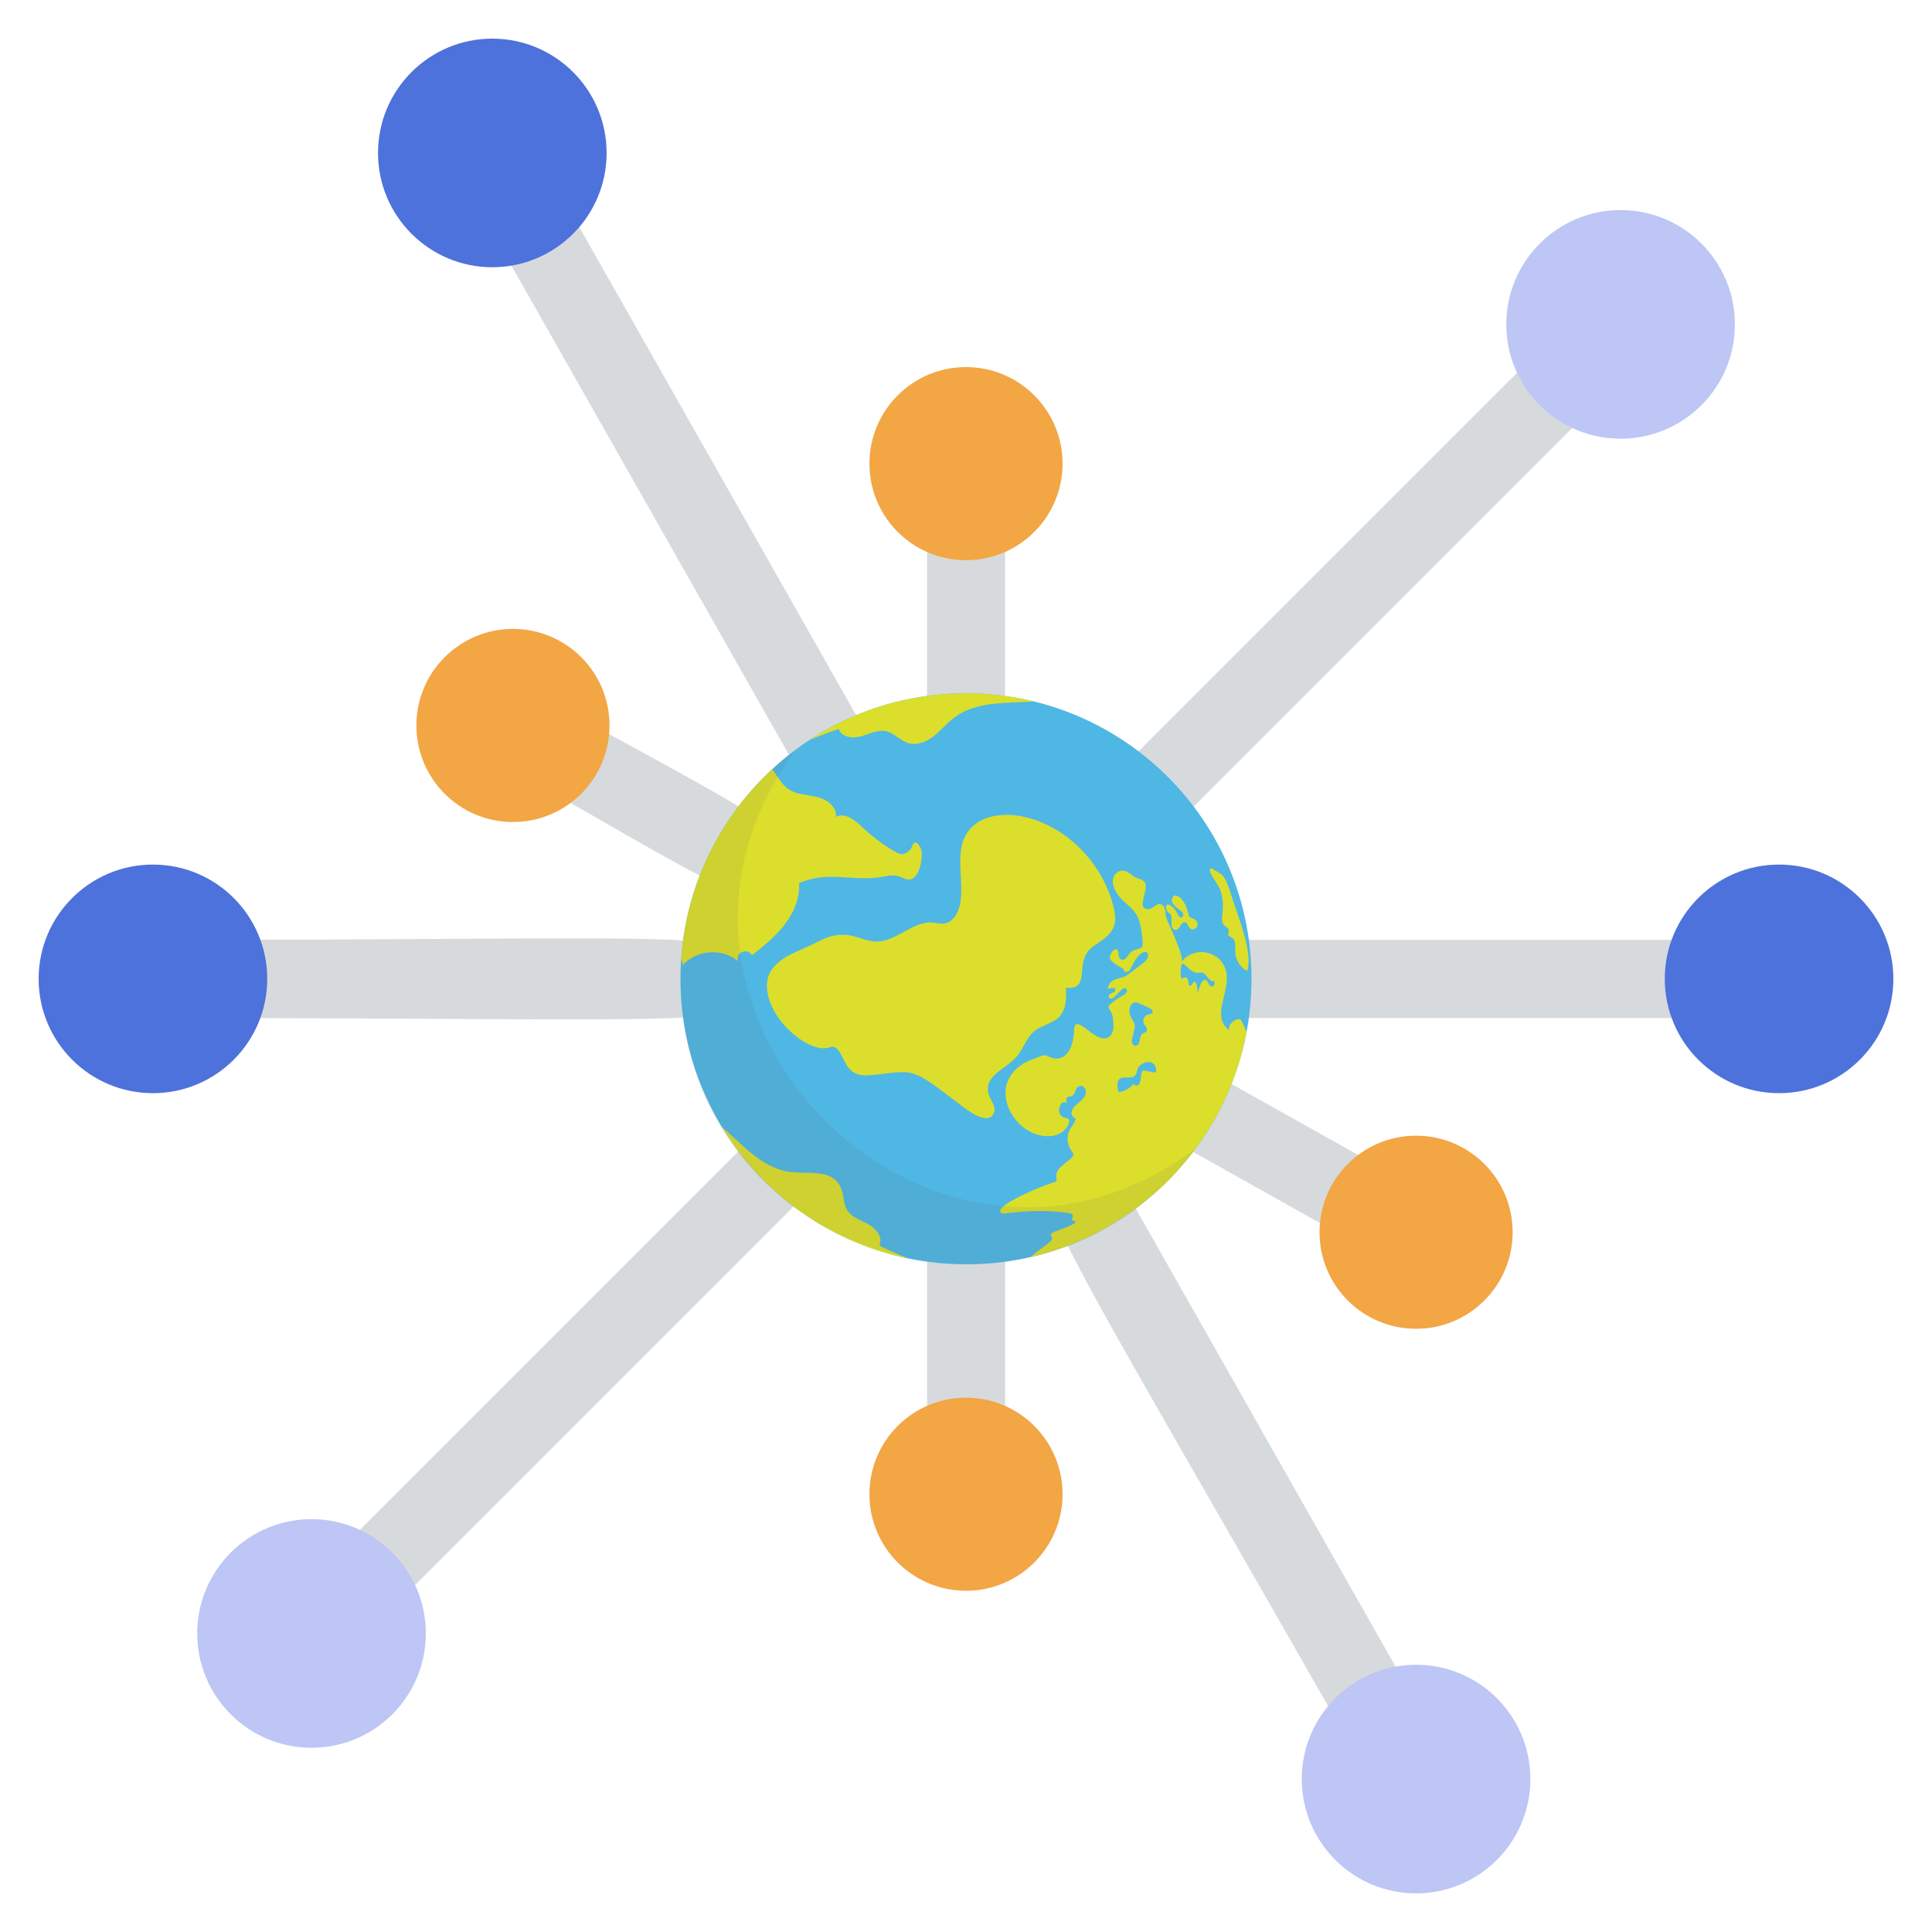 <svg xmlns="http://www.w3.org/2000/svg" width="512" height="512" viewBox="0 0 512 512" fill="none"><path d="M40.53 269.773C34.816 269.773 30.188 265.144 30.188 259.43C30.188 253.716 34.816 249.088 40.53 249.088C194.12 249.088 199.158 245.524 199.158 259.43C199.158 273.224 197.396 269.773 40.53 269.773Z" fill="#D7DADC"></path><path d="M40.53 289.7C57.259 289.7 70.82 276.139 70.82 259.41C70.82 242.681 57.259 229.12 40.53 229.12C23.802 229.12 10.24 242.681 10.24 259.41C10.24 276.139 23.802 289.7 40.53 289.7Z" fill="#4D72DB"></path><path d="M296.212 219.238C292.168 215.194 292.168 208.65 296.212 204.616L422.164 78.664C426.209 74.619 432.752 74.619 436.787 78.664C440.822 82.709 440.832 89.252 436.787 93.297L310.835 219.249C306.8 223.273 300.247 223.273 296.212 219.238Z" fill="#D7DADC"></path><path d="M75.244 440.197C71.199 436.152 71.199 429.609 75.244 425.564L201.288 299.52C210.903 289.905 225.608 304.456 215.91 314.153L89.866 440.197C85.832 444.242 79.278 444.242 75.244 440.197Z" fill="#D7DADC"></path><path d="M471.47 269.773H323.134C309.474 269.773 309.453 249.078 323.134 249.078H471.46C477.174 249.078 481.802 253.706 481.802 259.42C481.813 265.144 477.184 269.773 471.47 269.773Z" fill="#D7DADC"></path><path d="M221.85 211.917C218.245 211.917 214.743 210.033 212.849 206.674L121.477 45.63C118.661 40.663 120.402 34.345 125.368 31.529C130.355 28.713 136.663 30.454 139.469 35.42L230.83 196.465C233.656 201.431 231.905 207.749 226.939 210.565C225.331 211.487 223.58 211.917 221.85 211.917Z" fill="#D7DADC"></path><path d="M366.275 477.307C275.18 316.733 270.694 316.396 282.931 309.432C287.908 306.616 294.226 308.357 297.032 313.324L384.256 467.087C387.072 472.054 385.331 478.372 380.365 481.188C375.378 484.024 369.07 482.243 366.275 477.307Z" fill="#D7DADC"></path><path d="M256.021 406.323C250.307 406.323 245.679 401.695 245.679 395.981V326.543C245.679 312.883 266.374 312.863 266.374 326.543V395.981C266.364 401.695 261.735 406.323 256.021 406.323Z" fill="#D7DADC"></path><path d="M256.021 202.568C250.307 202.568 245.679 197.939 245.679 192.225V122.87C245.679 117.156 250.307 112.527 256.021 112.527C261.735 112.527 266.363 117.156 266.363 122.87V192.225C266.363 197.939 261.735 202.568 256.021 202.568Z" fill="#D7DADC"></path><path d="M130.878 201.247C125.891 198.451 124.119 192.143 126.915 187.167C129.69 182.18 136.008 180.408 140.995 183.204C201.82 217.303 213.003 219.883 206.357 231.711C199.711 243.61 191.632 235.315 130.878 201.247Z" fill="#D7DADC"></path><path d="M370.217 335.565L309.392 301.466C304.405 298.67 302.633 292.362 305.419 287.386C308.224 282.409 314.522 280.627 319.509 283.423L380.334 317.522C385.321 320.317 387.093 326.625 384.297 331.602C381.512 336.579 375.194 338.36 370.217 335.565Z" fill="#D7DADC"></path><path d="M256 421.571C270.133 421.571 281.59 410.114 281.59 395.981C281.59 381.848 270.133 370.391 256 370.391C241.867 370.391 230.41 381.848 230.41 395.981C230.41 410.114 241.867 421.571 256 421.571Z" fill="#F2A644"></path><path d="M375.275 352.143C389.408 352.143 400.865 340.686 400.865 326.554C400.865 312.421 389.408 300.964 375.275 300.964C361.142 300.964 349.686 312.421 349.686 326.554C349.686 340.686 361.142 352.143 375.275 352.143Z" fill="#F2A644"></path><path d="M135.936 217.846C150.069 217.846 161.526 206.389 161.526 192.256C161.526 178.123 150.069 166.666 135.936 166.666C121.804 166.666 110.347 178.123 110.347 192.256C110.347 206.389 121.804 217.846 135.936 217.846Z" fill="#F2A644"></path><path d="M256 148.46C270.133 148.46 281.59 137.003 281.59 122.87C281.59 108.737 270.133 97.28 256 97.28C241.867 97.28 230.41 108.737 230.41 122.87C230.41 137.003 241.867 148.46 256 148.46Z" fill="#F2A644"></path><path d="M471.471 289.7C488.199 289.7 501.761 276.139 501.761 259.41C501.761 242.681 488.199 229.12 471.471 229.12C454.742 229.12 441.181 242.681 441.181 259.41C441.181 276.139 454.742 289.7 471.471 289.7Z" fill="#4D72DB"></path><path d="M82.555 463.176C99.284 463.176 112.845 449.614 112.845 432.886C112.845 416.157 99.284 402.596 82.555 402.596C65.827 402.596 52.266 416.157 52.266 432.886C52.266 449.614 65.827 463.176 82.555 463.176Z" fill="#BDC6F4"></path><path d="M429.476 116.255C446.205 116.255 459.766 102.693 459.766 85.965C459.766 69.236 446.205 55.675 429.476 55.675C412.748 55.675 399.187 69.236 399.187 85.965C399.187 102.693 412.748 116.255 429.476 116.255Z" fill="#BDC6F4"></path><path d="M130.468 70.82C147.196 70.82 160.758 57.259 160.758 40.53C160.758 23.801 147.196 10.24 130.468 10.24C113.739 10.24 100.178 23.801 100.178 40.53C100.178 57.259 113.739 70.82 130.468 70.82Z" fill="#4D72DB"></path><path d="M375.276 501.76C392.005 501.76 405.566 488.199 405.566 471.47C405.566 454.741 392.005 441.18 375.276 441.18C358.548 441.18 344.986 454.741 344.986 471.47C344.986 488.199 358.548 501.76 375.276 501.76Z" fill="#BDC6F4"></path><path d="M256 335.063C297.788 335.063 331.664 301.187 331.664 259.4C331.664 217.612 297.788 183.736 256 183.736C214.213 183.736 180.337 217.612 180.337 259.4C180.337 301.187 214.213 335.063 256 335.063Z" fill="#4FB7E4"></path><path d="M234.906 193.802C232.674 193.28 230.452 194.488 228.24 195.123C226.028 195.758 223.038 195.42 222.321 193.229C222.26 193.034 217.181 195.041 214.569 196.076C226.468 188.273 240.702 183.736 255.99 183.736C262.206 183.736 268.258 184.484 274.043 185.897C273.726 185.917 273.408 185.948 273.091 185.958C266.117 186.337 258.489 185.948 252.908 190.147C250.942 191.621 249.385 193.577 247.45 195.092C245.515 196.598 242.944 197.652 240.61 196.905C238.541 196.25 237.026 194.294 234.906 193.802Z" fill="#DBDF2B"></path><path d="M224.532 320.707C225.741 322.662 228.168 323.369 230.185 324.485C232.202 325.591 234.076 327.957 233.032 330.005C232.94 330.189 237.937 332.36 240.527 333.466C219.382 329.062 201.841 316.006 191.283 298.609C196.844 303.411 201.923 309.514 209.234 310.548C214.221 311.255 220.221 309.637 222.71 314.47C223.693 316.406 223.386 318.853 224.532 320.707Z" fill="#DBDF2B"></path><path d="M330.363 273.408C329.892 272.292 329.359 271.196 328.786 270.131C327.189 269.875 325.56 271.37 325.683 272.978C320.799 269.169 326.205 262.748 324.936 257.423C323.625 251.955 316.457 250.47 313.088 254.955C314.081 253.635 309.412 244.49 309.043 243.128C308.675 241.756 309.033 239.841 307.425 239.616C306.217 239.442 305.347 241.101 304.138 240.968C301.691 240.691 303.319 237.732 303.585 235.694C303.923 233.165 302.674 233.308 300.984 232.54C299.991 232.09 299.264 231.096 298.199 230.83C295.25 230.093 292.526 234.168 298.209 239.217C301.189 241.859 302.182 242.903 302.787 248.945C303.114 252.211 301.937 250.829 299.96 252.139C298.813 252.907 298.107 255.324 296.796 254.024C296.11 253.338 296.847 251.525 295.629 251.546C295.066 251.556 293.949 253.071 294.144 253.972C294.349 254.945 296.817 256.266 297.738 256.799C297.595 257.372 298.435 257.751 298.957 257.475C299.469 257.198 299.704 256.594 299.96 256.061C302.776 250.132 305.603 252.375 303.647 254.587C303.002 255.314 298.517 258.621 298.117 258.775C296.069 259.574 294.144 259.277 293.55 262.021C294.584 261.867 295.875 261.519 295.506 262.502C295.291 263.086 294.564 263.117 294.103 263.496C293.448 264.038 293.929 264.817 294.666 264.602C295.465 264.376 297.4 261.765 298.107 261.847C298.578 261.898 298.762 262.543 298.547 262.963C298.332 263.383 297.892 263.619 297.482 263.854C296.325 264.499 295.229 265.267 294.226 266.127C294.031 266.291 293.837 266.475 293.786 266.731C293.704 267.121 294.021 267.469 294.246 267.796C294.83 268.636 294.933 269.711 295.014 270.735C295.066 271.411 295.127 272.097 295.025 272.773C294.922 273.449 294.656 274.115 294.165 274.586C290.826 277.699 284.856 267.674 284.652 272.947C284.406 279.409 281.344 281.129 278.948 280.381C276.285 279.562 277.914 279.101 273.654 280.709C259.666 286.003 268.698 302.469 278.938 301.015C280.238 300.831 281.487 300.175 282.358 299.192C283.075 298.383 284.16 296.479 282.399 296.243C279.296 295.823 280.975 290.785 282.726 292.393C282.235 290.703 282.829 290.683 283.771 290.539C285 290.355 284.805 288.451 285.829 287.908C286.976 287.293 288.379 288.737 287.488 290.468C286.853 291.697 285.522 292.301 284.641 293.345C284.242 293.827 283.935 294.42 283.976 295.055C284.017 295.68 284.488 296.305 285.112 296.356C284.897 297.544 283.965 298.455 283.433 299.54C282.573 301.271 282.798 303.493 284.006 305.009C284.17 305.213 284.344 305.408 284.416 305.654C284.559 306.176 284.16 306.688 283.761 307.046C282.02 308.613 279.511 309.78 279.972 312.207C280.207 313.457 279.675 313.17 278.467 313.579C274.176 315.034 261.519 320.584 265.943 321.638C265.943 321.638 274.801 320.195 283.157 321.454C283.74 321.546 284.375 321.751 284.334 322.335C284.303 322.693 283.945 323.082 284.17 323.359C284.375 323.615 284.867 323.482 285.02 323.768C285.358 324.383 280.269 326.093 279.552 326.379C277.033 327.363 280.085 327.752 278.026 329.288C276.787 330.209 275.702 331.028 274.463 331.95C274.033 332.278 273.285 333.097 272.763 333.22C301.988 326.595 324.813 303.053 330.363 273.408ZM315.259 261.233C314.901 261.059 314.962 260.055 314.808 259.635C314.675 259.256 314.296 258.918 313.907 259.021C313.621 259.103 313.344 259.4 313.098 259.246C312.771 259.041 312.904 256.86 312.945 256.481C313.365 253.133 315.044 258.519 318.013 257.751C319.693 257.321 320.236 260.485 321.813 260.004C322.007 260.946 321.638 261.376 321.239 261.427C320.297 261.55 320.256 259.84 319.375 259.697C318.3 259.533 317.798 262.052 317.45 263.137C317.358 262.554 317.205 260.229 316.621 260.168C316.027 260.086 315.873 261.54 315.259 261.233ZM300.749 277.146C300.329 277.084 300.032 276.675 299.96 276.255C299.878 275.845 299.981 275.415 300.083 275.005C300.247 274.319 300.411 273.633 300.575 272.947C300.892 271.626 300.718 271.186 300.063 270.162C299.438 269.189 299.09 268.134 299.438 266.977C299.633 266.353 300.083 265.738 300.728 265.646C301.128 265.585 301.537 265.748 301.906 265.902C302.828 266.301 303.739 266.721 304.64 267.172C305.101 267.407 305.644 267.848 305.449 268.329C305.275 268.769 304.671 268.769 304.21 268.892C303.258 269.148 302.705 270.356 303.135 271.247C303.299 271.585 303.565 271.862 303.759 272.189C303.954 272.517 304.046 272.937 303.852 273.254C303.616 273.623 303.114 273.684 302.756 273.94C302.203 274.35 302.162 275.139 302.029 275.814C301.896 276.47 301.425 277.248 300.749 277.146ZM296.11 287.427C296.346 284.078 299.704 286.597 300.964 284.805C301.302 284.334 301.302 283.709 301.517 283.177C302.07 281.815 304.394 280.883 305.613 281.856C306.309 282.409 306.575 283.433 306.237 284.252C305.316 284.078 304.384 283.914 303.462 283.74C303.227 283.699 302.961 283.658 302.766 283.802C302.582 283.945 302.531 284.191 302.5 284.426C302.428 284.969 302.346 285.512 302.264 286.054C302.193 286.577 302.09 287.16 301.681 287.498C301.271 287.836 300.472 287.693 300.431 287.16C299.489 288.42 298.005 289.259 296.438 289.423C296.253 288.768 296.059 288.102 296.11 287.427Z" fill="#DBDF2B"></path><path d="M295.271 241.05C292.7 229.56 283.525 219.515 272.026 216.617C266.476 215.214 259.615 215.828 256.4 220.559C252.754 225.905 255.642 233.206 254.434 239.565C253.983 241.91 252.58 244.439 250.215 244.746C249.191 244.89 248.156 244.572 247.122 244.49C241.9 244.07 237.701 249.405 232.469 249.518C230.124 249.569 228.045 248.525 225.823 248.003C223.816 247.532 221.512 247.675 219.566 248.34C217.846 248.924 216.259 249.825 214.61 250.604C212.388 251.658 210.043 252.498 207.954 253.819C206.06 255.017 204.032 256.881 203.5 259.154C201.329 268.401 214.149 279.716 219.894 277.524C222.485 276.531 223.181 281.098 225.055 283.197C226.888 285.245 229.182 285.092 231.701 284.836C242.115 283.75 241.224 282.614 253.389 291.942C255.243 293.356 262.093 299.11 263.455 294.687C263.967 293.038 262.4 291.523 261.96 289.843C260.711 284.989 266.578 283.361 269.456 279.982C271.217 277.914 271.964 275.046 274.053 273.306C276.071 271.626 279.04 271.288 280.812 269.353C282.604 267.387 282.604 264.428 282.501 261.765C289.649 262.39 284.078 254.607 289.895 250.675C293.489 248.248 296.479 246.467 295.271 241.05Z" fill="#DBDF2B"></path><path d="M180.859 255.867C180.941 255.283 180.798 254.72 180.521 254.218C181.863 234.342 190.874 216.576 204.626 203.858C206.05 205.65 207.084 207.862 208.968 209.152C211.16 210.647 214.017 210.586 216.597 211.22C219.177 211.855 221.922 213.903 221.512 216.525C223.796 215.153 226.509 217.303 228.445 219.146C231.025 221.594 233.882 223.754 236.944 225.567C239.043 226.806 239.698 226.529 241.234 225.178C241.818 224.666 242.064 221.716 243.794 224.369C244.818 225.946 244.009 230.072 243.078 231.526C241.613 233.81 240.313 233.114 238.48 232.335C236.923 231.68 235.162 232.151 233.503 232.417C225.844 233.646 219.208 230.676 211.743 234.066C212.009 238.019 210.34 241.91 207.924 245.043C205.507 248.177 202.384 250.685 199.281 253.163C198.165 251.013 194.817 252.406 195.595 254.73C191.468 251.156 184.413 251.689 180.859 255.867Z" fill="#DBDF2B"></path><path d="M321.362 230.277C321.209 230.175 321.024 230.072 320.86 230.144C319.765 230.574 322.857 234.465 323.277 235.561C324.035 237.527 324.24 239.79 323.984 241.879C323.84 243.057 323.605 244.439 324.465 245.258C324.885 245.658 325.54 245.903 325.622 246.467C325.888 248.218 324.434 247.347 326.503 248.535C327.619 249.18 327.353 250.808 327.353 252.099C327.353 254.229 328.602 256.297 330.476 257.301C332.217 252.938 328.131 242.975 326.677 238.377C324.342 230.922 324.035 232.038 321.362 230.277Z" fill="#DBDF2B"></path><path d="M311.071 237.527C312.597 236.79 314.205 239.462 314.614 241.101C315.311 243.907 315.188 242.678 316.744 243.784C318.444 244.982 316.365 247.245 315.208 245.862C314.829 245.422 314.778 244.675 314.225 244.47C312.976 243.999 312.812 246.313 311.645 246.426C311.01 246.487 310.324 245.955 310.447 244.255C310.692 240.865 309.361 243.087 309.033 240.435C308.839 238.838 311.071 240.026 312.024 242.145C312.966 244.244 314.399 242.493 313.017 241.428C311.839 240.517 310.027 239.483 310.692 237.896C310.856 237.496 311.317 237.21 311.727 237.343" fill="#DBDF2B"></path><path opacity="0.1" d="M316.784 304.425C273.838 362.537 180.347 332.493 180.347 259.41C180.347 234.475 192.389 212.378 210.985 198.625C159.519 267.766 247.316 356.127 316.784 304.425Z" fill="#555555"></path></svg>